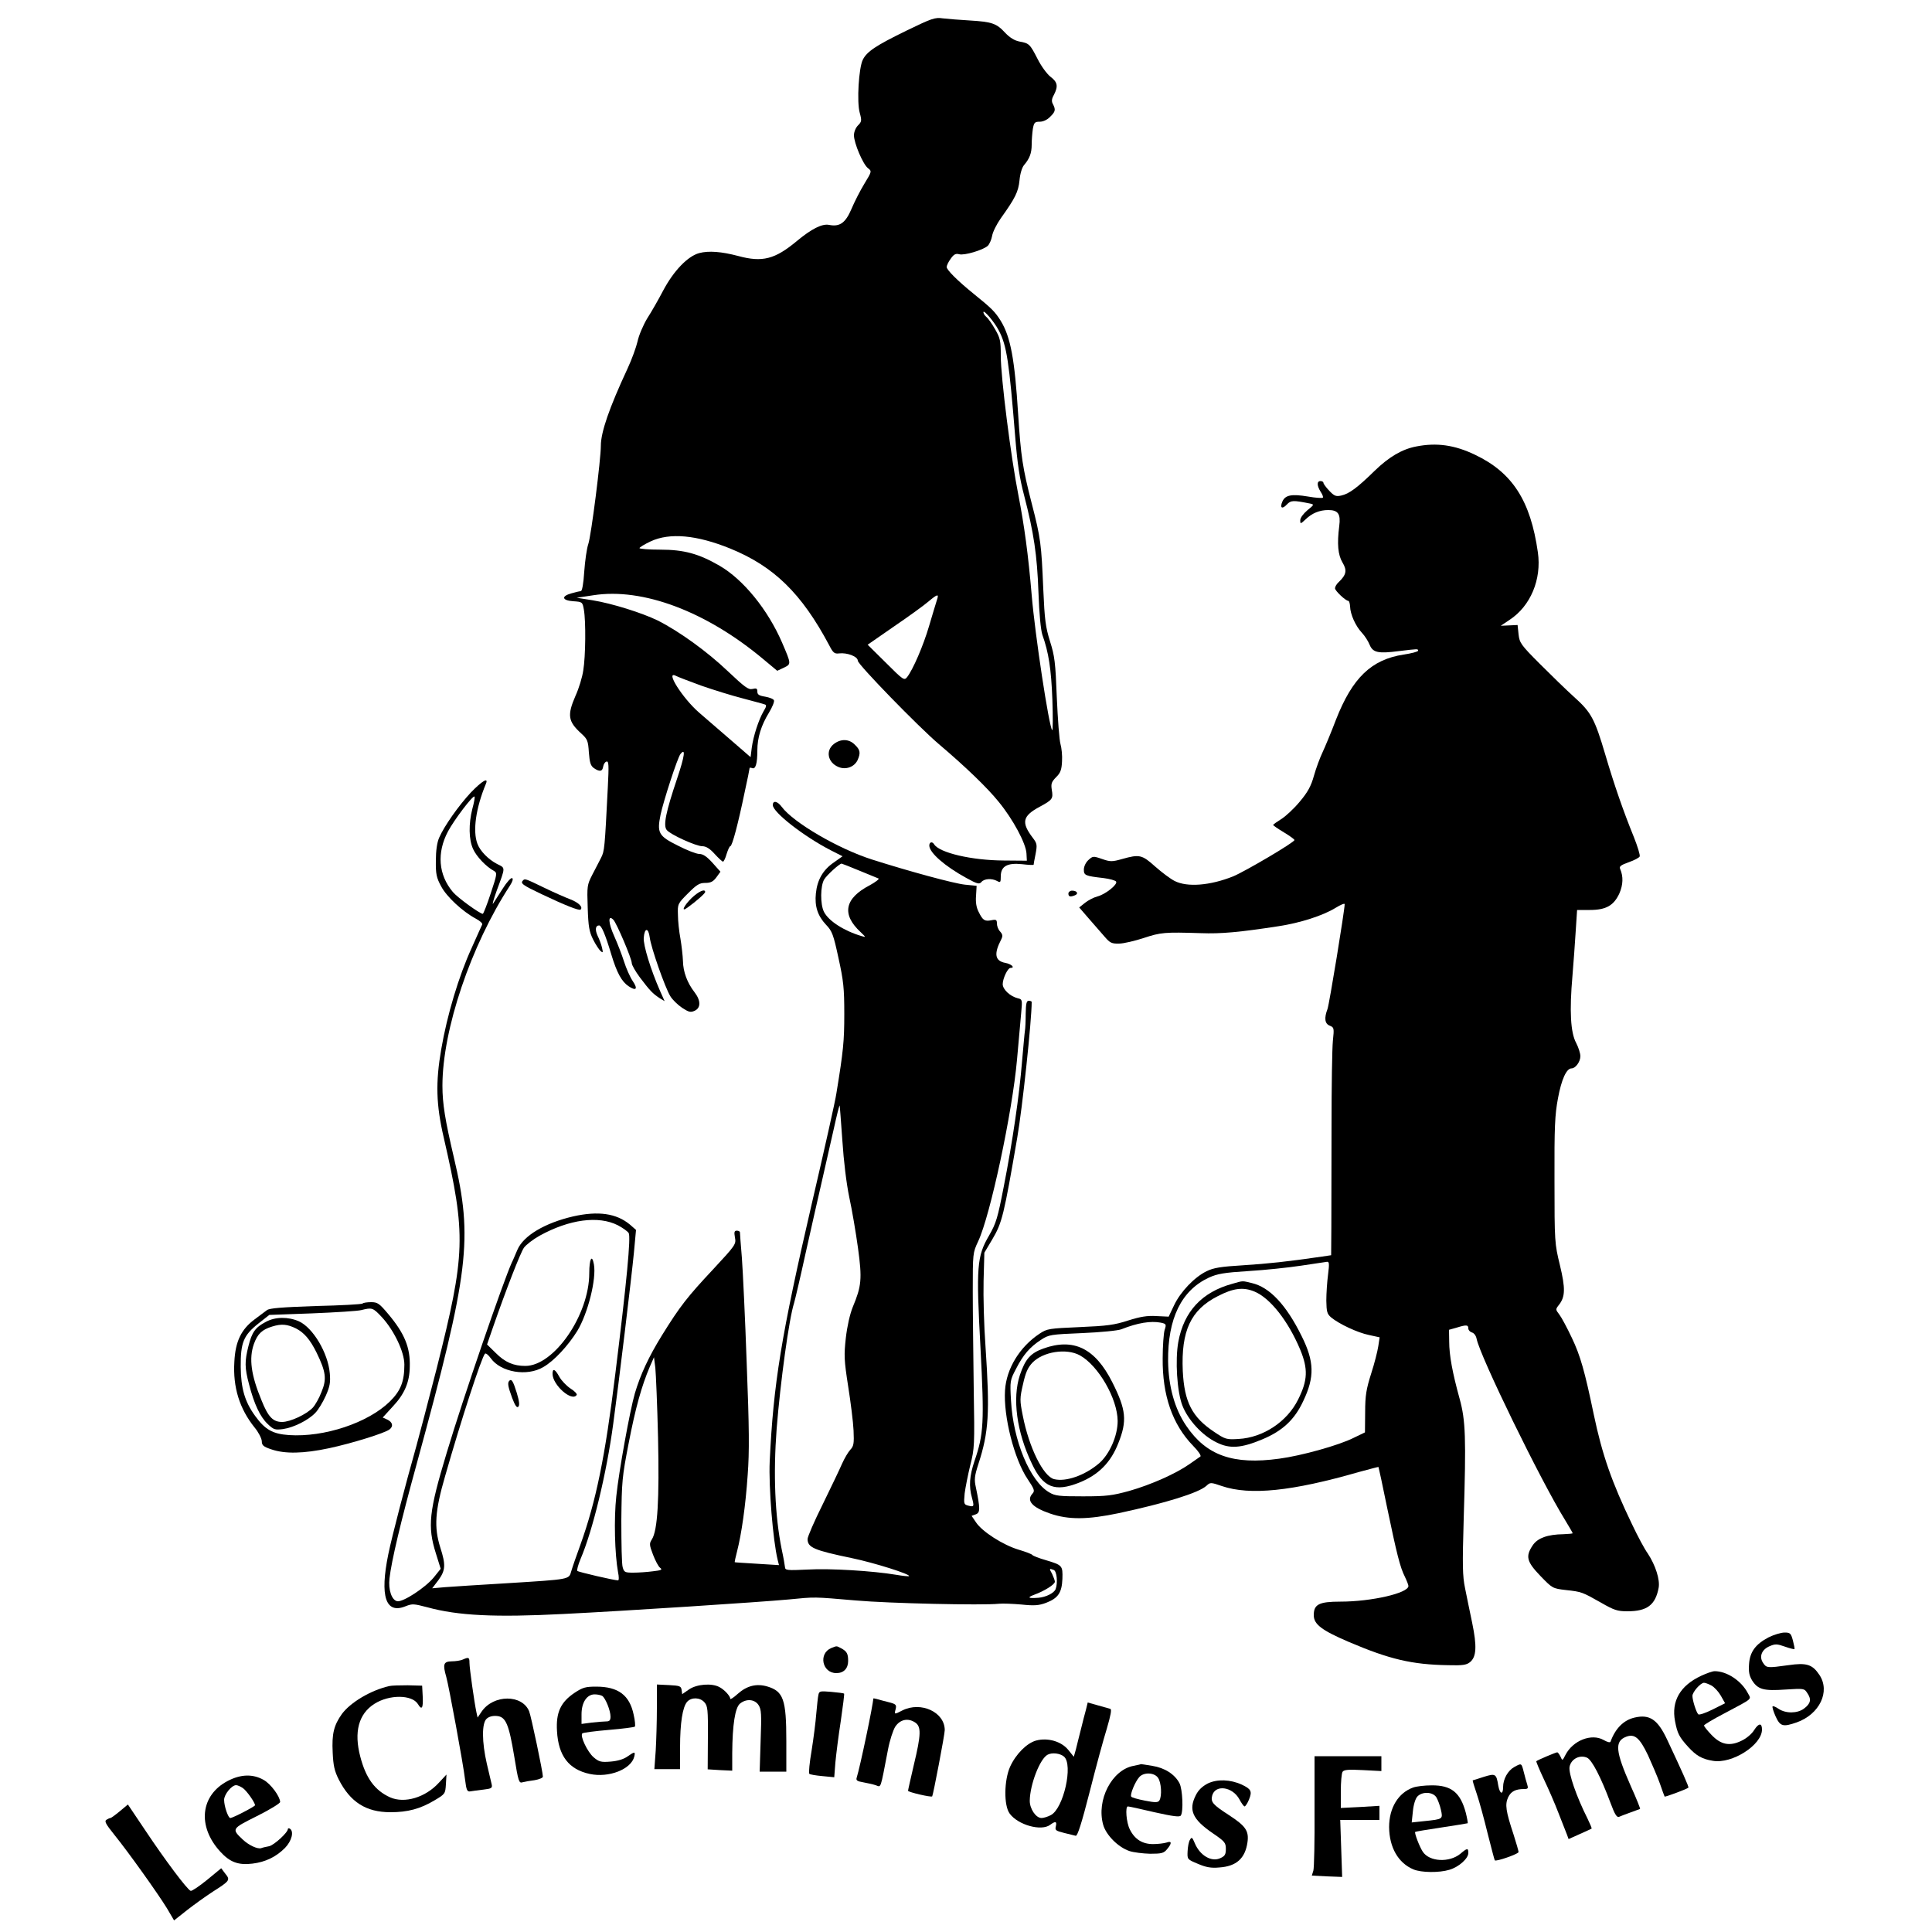 <?xml version="1.0" standalone="no"?>
<!DOCTYPE svg PUBLIC "-//W3C//DTD SVG 20010904//EN"
 "http://www.w3.org/TR/2001/REC-SVG-20010904/DTD/svg10.dtd">
<svg version="1.0" xmlns="http://www.w3.org/2000/svg"
 width="1000pt" height="1000pt" viewBox="0 0 1000 1000"
 preserveAspectRatio="xMidYMid meet">
<g transform="translate(0,1000) scale(0.1,-0.1)"
fill="#000000" stroke="none">
<path d="M4691 9841 c-158 -77 -204 -108 -225 -150 -21 -41 -32 -219 -16 -275
11 -40 10 -46 -9 -65 -12 -12 -21 -34 -21 -51 0 -40 46 -149 72 -170 21 -16
21 -17 -18 -81 -22 -36 -52 -95 -67 -131 -31 -72 -60 -93 -116 -82 -36 7 -90
-20 -167 -84 -113 -94 -178 -111 -303 -77 -87 23 -153 28 -202 15 -59 -16
-132 -91 -187 -195 -23 -44 -60 -109 -82 -143 -21 -35 -44 -89 -50 -119 -7
-30 -30 -94 -52 -141 -95 -204 -138 -329 -138 -399 0 -71 -50 -465 -65 -509
-8 -23 -17 -87 -21 -143 -4 -63 -11 -101 -18 -101 -6 0 -28 -5 -48 -11 -55
-15 -49 -37 9 -41 47 -3 48 -4 55 -43 11 -61 9 -242 -3 -315 -5 -35 -23 -94
-40 -131 -44 -101 -39 -133 29 -195 33 -30 36 -38 40 -99 4 -52 9 -68 25 -80
30 -21 45 -19 49 7 2 12 9 24 17 26 12 4 13 -17 7 -134 -16 -315 -17 -329 -35
-364 -10 -19 -30 -59 -46 -89 -26 -51 -27 -58 -23 -170 3 -97 8 -124 28 -164
13 -26 31 -53 39 -60 12 -10 13 -8 7 18 -4 17 -14 44 -23 62 -14 31 -11 53 8
53 12 0 32 -46 63 -150 29 -96 54 -141 90 -165 39 -26 49 -14 21 27 -14 21
-34 66 -45 101 -11 35 -34 94 -51 132 -31 68 -33 114 -4 84 17 -18 95 -201 95
-224 0 -10 19 -43 42 -74 52 -69 66 -83 100 -106 l28 -17 -24 54 c-48 109 -87
236 -84 274 4 53 24 54 31 2 6 -51 79 -260 107 -305 11 -18 38 -44 60 -59 35
-23 44 -25 65 -16 33 15 33 53 0 96 -38 49 -59 106 -60 161 -1 28 -7 80 -13
116 -7 37 -13 92 -13 124 -2 56 -1 58 52 111 45 45 59 54 89 54 28 0 41 6 58
29 l21 29 -41 46 c-30 33 -49 46 -69 46 -14 0 -64 19 -110 43 -101 50 -109 66
-90 160 15 71 88 296 103 314 28 35 22 -10 -17 -126 -59 -175 -73 -244 -54
-267 19 -24 152 -84 184 -84 19 0 39 -12 64 -40 20 -22 40 -40 43 -40 4 0 13
18 19 40 7 22 15 40 19 40 10 0 41 119 74 278 15 67 26 124 26 127 0 2 6 2 14
-1 17 -6 26 24 26 92 0 66 20 130 60 195 17 28 29 57 26 64 -2 7 -23 15 -45
19 -32 5 -41 11 -41 26 0 17 -5 19 -25 14 -21 -5 -39 8 -129 93 -105 100 -250
205 -361 261 -82 40 -238 89 -338 105 l-82 13 86 13 c256 40 585 -84 880 -331
l72 -60 34 16 c39 19 39 18 -9 130 -74 171 -201 327 -324 398 -107 62 -184 83
-306 83 -60 0 -108 4 -108 8 0 4 26 20 58 35 99 46 238 33 411 -37 226 -92
370 -232 513 -501 20 -39 27 -45 51 -42 42 5 97 -16 97 -38 0 -19 314 -342
420 -432 137 -116 251 -226 309 -298 74 -90 141 -215 144 -267 l2 -38 -120 1
c-166 1 -333 40 -360 84 -10 16 -25 12 -25 -7 1 -37 80 -106 191 -167 58 -32
68 -34 79 -21 14 17 53 20 81 5 17 -10 19 -7 19 24 0 52 33 71 110 63 33 -4
60 -5 60 -3 0 2 4 27 10 55 9 48 8 55 -14 84 -61 80 -54 113 35 161 67 36 71
42 63 88 -5 32 -1 41 22 65 23 22 29 39 31 82 2 29 -2 69 -8 90 -6 20 -14 128
-19 241 -7 182 -11 214 -35 290 -23 74 -28 110 -35 270 -10 235 -13 263 -60
445 -47 183 -56 243 -70 460 -18 287 -39 400 -90 484 -30 48 -46 64 -140 140
-84 68 -140 124 -140 139 0 8 9 27 21 43 16 23 26 28 44 23 27 -7 121 21 147
43 9 8 19 31 23 51 3 21 24 62 45 92 75 105 91 137 97 197 3 34 13 66 23 78
29 34 40 62 40 107 0 24 3 60 6 81 6 33 10 37 36 37 17 0 39 10 53 25 28 27
30 37 15 66 -8 14 -7 27 5 48 23 45 19 66 -18 94 -18 14 -48 55 -66 91 -40 78
-44 82 -94 91 -26 5 -50 20 -74 45 -45 49 -68 57 -183 64 -52 3 -115 8 -140
11 -41 6 -57 0 -189 -64z m479 -1552 c41 -78 53 -159 85 -554 11 -134 22 -210
46 -300 50 -193 67 -307 74 -500 4 -113 12 -195 20 -220 33 -92 46 -178 52
-335 3 -91 3 -162 -1 -159 -16 15 -89 494 -106 699 -18 211 -38 358 -69 518
-38 191 -91 608 -91 720 0 78 -3 92 -29 137 -16 28 -36 57 -45 64 -9 7 -16 19
-16 25 1 16 58 -52 80 -95z m-321 -1396 c-5 -16 -23 -75 -40 -133 -30 -102
-83 -225 -114 -265 -15 -18 -19 -16 -109 74 l-95 94 137 95 c75 51 155 109
177 128 49 41 56 42 44 7z m-1219 -442 c63 -22 160 -52 215 -66 55 -15 106
-28 113 -31 11 -3 9 -11 -6 -36 -25 -43 -53 -128 -61 -189 l-6 -48 -105 91
c-58 50 -131 113 -162 140 -85 74 -177 219 -120 190 9 -5 69 -28 132 -51z"/>
<path d="M7330 7689 c-73 -14 -141 -54 -215 -126 -90 -88 -132 -119 -173 -128
-28 -6 -36 -2 -62 25 -17 18 -30 36 -30 41 0 5 -7 9 -15 9 -20 0 -19 -24 1
-56 9 -13 14 -27 11 -30 -3 -3 -38 -1 -77 6 -84 14 -117 8 -132 -25 -15 -34
-2 -43 23 -16 21 22 33 22 118 5 24 -5 24 -6 -12 -35 -21 -18 -37 -39 -37 -52
0 -20 1 -20 28 5 33 32 72 48 117 48 51 0 65 -20 57 -82 -12 -93 -7 -150 17
-190 24 -40 20 -63 -20 -101 -11 -10 -19 -24 -19 -32 0 -13 55 -65 69 -65 4 0
8 -13 9 -29 1 -40 28 -101 61 -136 15 -16 33 -44 40 -62 17 -41 44 -47 152
-33 100 12 99 12 99 2 0 -5 -34 -14 -75 -20 -167 -26 -265 -120 -350 -337 -25
-66 -57 -142 -70 -170 -13 -27 -33 -81 -44 -120 -15 -54 -32 -85 -74 -135 -30
-36 -73 -76 -96 -90 -22 -14 -41 -27 -41 -30 0 -3 25 -20 55 -38 30 -18 55
-36 55 -40 0 -12 -253 -161 -317 -188 -120 -48 -238 -57 -303 -24 -22 11 -67
45 -101 75 -68 61 -81 64 -170 39 -53 -15 -62 -15 -105 0 -46 16 -48 15 -71
-6 -13 -12 -23 -33 -23 -49 0 -30 7 -33 103 -44 31 -4 60 -12 64 -18 9 -15
-55 -66 -97 -77 -19 -5 -48 -20 -64 -33 l-30 -24 51 -59 c29 -33 65 -75 82
-94 26 -30 35 -35 73 -34 24 0 82 14 128 29 88 29 108 31 295 25 106 -4 201 5
403 36 112 17 230 55 295 95 26 16 47 25 47 19 0 -31 -80 -520 -89 -543 -18
-47 -14 -76 12 -86 22 -9 23 -12 16 -78 -4 -38 -7 -238 -7 -444 0 -205 -1
-440 -1 -520 l-1 -146 -47 -7 c-178 -26 -282 -37 -408 -45 -116 -7 -154 -13
-190 -31 -62 -30 -135 -106 -168 -176 l-28 -59 -63 3 c-48 3 -84 -3 -147 -23
-71 -23 -109 -28 -250 -34 -159 -7 -169 -8 -208 -34 -103 -68 -172 -181 -179
-293 -9 -135 48 -358 117 -460 35 -52 38 -61 25 -75 -33 -36 -2 -71 91 -103
96 -33 194 -32 356 2 242 52 414 105 454 142 19 18 22 18 80 -2 145 -49 362
-27 709 73 55 15 101 27 101 26 1 -1 21 -94 44 -207 51 -245 68 -313 93 -362
10 -21 18 -42 18 -47 0 -37 -192 -81 -352 -81 -111 0 -138 -14 -138 -70 0 -47
40 -78 180 -138 211 -90 327 -118 516 -121 74 -2 95 1 113 16 33 27 36 82 11
203 -12 58 -29 139 -37 180 -13 63 -14 118 -7 355 13 426 10 512 -21 625 -37
134 -54 225 -54 296 l-1 61 39 11 c51 16 61 15 61 -4 0 -9 9 -18 19 -21 11 -3
21 -17 24 -33 19 -93 331 -733 458 -938 21 -35 39 -65 39 -68 0 -2 -21 -4 -47
-5 -83 -1 -135 -20 -160 -58 -38 -57 -31 -84 40 -158 62 -64 63 -65 132 -73
82 -9 84 -10 183 -66 66 -38 84 -44 135 -44 102 0 145 32 162 121 8 42 -16
117 -56 178 -17 23 -53 91 -81 150 -106 220 -155 361 -199 571 -46 221 -69
303 -113 395 -25 53 -54 107 -65 121 -20 26 -20 27 -2 50 33 42 34 85 5 206
-27 111 -28 119 -28 438 -1 277 2 340 18 425 18 98 44 155 70 155 21 0 46 35
46 63 0 15 -10 46 -22 69 -29 54 -35 165 -19 347 6 69 13 174 17 234 l7 107
66 0 c84 0 124 23 153 86 19 44 21 87 4 126 -6 13 2 20 44 35 29 10 55 24 57
30 3 7 -11 52 -30 100 -55 135 -102 271 -148 427 -55 186 -73 219 -161 298
-40 36 -120 114 -178 172 -99 99 -105 109 -110 153 l-5 48 -43 -2 -44 -2 46
31 c108 71 166 209 146 349 -38 268 -132 413 -325 505 -106 51 -199 64 -305
43z m-456 -4286 c-5 -38 -9 -98 -9 -135 1 -58 4 -69 25 -87 41 -34 137 -79
196 -91 l55 -12 -7 -46 c-4 -26 -20 -90 -37 -142 -25 -79 -31 -113 -31 -199
l-1 -105 -58 -28 c-77 -39 -272 -93 -385 -108 -239 -33 -378 16 -482 170 -60
88 -92 203 -94 335 -2 221 69 366 211 432 44 20 78 26 205 34 84 5 207 18 273
28 66 10 126 19 134 20 11 1 12 -11 5 -66z m-866 -249 c28 -6 30 -8 20 -38 -5
-17 -10 -83 -10 -146 -2 -192 50 -343 158 -454 26 -26 43 -51 37 -55 -5 -3
-30 -21 -56 -39 -71 -50 -200 -107 -312 -139 -88 -24 -117 -28 -240 -28 -123
0 -144 2 -175 21 -99 58 -186 267 -197 474 -6 103 -5 106 26 165 37 73 72 113
129 150 41 27 49 28 215 35 94 4 186 13 202 20 83 33 151 44 203 34z"/>
<path d="M6378 3355 c-157 -43 -250 -143 -279 -300 -17 -94 -7 -258 21 -330
29 -75 104 -156 177 -191 68 -34 127 -30 237 16 105 44 167 102 212 199 59
124 57 204 -9 336 -80 162 -166 253 -258 274 -51 12 -42 13 -101 -4z m115 -40
c82 -34 175 -153 237 -301 41 -100 39 -158 -11 -258 -57 -115 -181 -197 -308
-204 -63 -4 -69 -2 -127 37 -114 76 -154 154 -162 315 -9 207 41 316 181 387
81 42 132 48 190 24z"/>
<path d="M5400 3020 c-66 -24 -93 -54 -121 -137 -40 -121 -17 -295 62 -459 58
-124 119 -148 245 -98 100 40 163 104 202 203 47 117 41 174 -31 317 -89 176
-200 230 -357 174z m189 -35 c96 -53 195 -224 196 -340 0 -77 -42 -172 -96
-219 -74 -63 -172 -97 -233 -82 -56 14 -130 164 -162 328 -16 80 -16 90 1 163
13 59 24 85 48 111 55 58 176 77 246 39z"/>
<path d="M4316 6149 c-44 -34 -32 -96 24 -119 38 -16 82 0 99 36 16 37 14 52
-14 79 -30 31 -73 32 -109 4z"/>
<path d="M2437 5898 c-64 -69 -138 -174 -164 -234 -11 -25 -17 -67 -17 -119
-1 -68 3 -88 27 -132 28 -54 111 -131 180 -168 21 -11 35 -24 33 -30 -3 -5
-27 -60 -54 -120 -68 -148 -128 -350 -158 -525 -30 -172 -27 -288 13 -459 116
-506 113 -599 -37 -1195 -44 -171 -91 -351 -105 -401 -56 -198 -126 -466 -145
-559 -45 -219 -14 -312 89 -270 35 14 43 13 112 -5 160 -44 352 -53 704 -35
324 16 1012 61 1165 75 143 14 127 14 350 -5 169 -15 656 -26 740 -17 19 2 72
0 117 -4 67 -7 91 -5 128 9 62 24 81 52 84 124 2 69 0 71 -87 97 -35 10 -65
22 -68 26 -3 5 -35 17 -72 28 -80 24 -188 93 -220 141 l-23 34 22 8 c23 9 23
29 0 140 -9 40 -7 58 13 120 54 166 60 264 37 608 -8 107 -12 260 -10 340 l4
146 41 69 c51 86 60 124 129 525 27 156 75 607 75 704 0 3 -7 6 -15 6 -12 0
-15 -14 -16 -67 0 -38 -2 -77 -4 -88 -2 -11 -8 -83 -15 -160 -14 -174 -49
-415 -95 -649 -31 -160 -39 -187 -75 -250 -64 -109 -68 -161 -45 -583 20 -384
17 -446 -31 -585 -26 -78 -30 -131 -13 -191 12 -45 11 -48 -20 -40 -22 6 -23
9 -18 63 4 31 17 96 29 146 22 86 23 101 18 394 -2 168 -5 395 -5 505 0 199 0
200 28 260 63 134 177 669 201 940 9 99 19 210 22 246 6 64 5 67 -18 72 -40
10 -78 46 -78 73 0 29 26 84 40 84 26 0 6 20 -26 26 -54 10 -61 46 -22 121 9
18 8 26 -5 41 -10 10 -17 29 -17 42 0 19 -4 22 -28 17 -35 -7 -45 -1 -66 42
-12 22 -17 50 -14 85 l3 51 -60 6 c-58 6 -289 69 -481 130 -176 56 -408 192
-468 273 -22 30 -46 34 -46 9 0 -37 159 -161 298 -233 l63 -32 -45 -32 c-56
-38 -86 -90 -93 -160 -7 -67 9 -116 53 -163 31 -32 38 -51 64 -172 26 -118 30
-156 30 -290 0 -140 -5 -191 -41 -411 -5 -36 -62 -290 -126 -565 -160 -690
-200 -938 -219 -1339 -6 -133 17 -411 41 -509 l7 -28 -113 7 c-63 4 -115 7
-116 8 -1 1 4 26 12 56 23 90 44 235 55 396 9 119 8 243 -5 575 -8 233 -20
480 -25 548 -6 68 -10 128 -10 132 0 5 -7 9 -16 9 -13 0 -15 -7 -10 -35 7 -35
3 -40 -111 -163 -136 -145 -174 -194 -267 -344 -68 -110 -111 -202 -140 -300
-26 -90 -83 -405 -96 -532 -13 -117 -8 -301 9 -394 5 -23 5 -42 0 -42 -19 0
-205 43 -211 49 -3 3 4 31 17 62 63 147 135 445 169 699 28 203 95 761 107
885 l11 119 -32 28 c-70 58 -164 71 -293 42 -147 -34 -258 -100 -289 -173 -11
-25 -23 -55 -29 -66 -44 -97 -252 -701 -337 -985 -92 -304 -100 -381 -56 -520
l25 -80 -36 -45 c-44 -53 -157 -127 -188 -123 -29 4 -48 59 -41 118 10 90 58
292 140 590 273 999 293 1167 193 1590 -45 192 -59 277 -59 370 0 290 147 726
350 1037 13 20 17 34 11 38 -6 3 -28 -21 -48 -53 -21 -33 -44 -68 -50 -78 -7
-11 1 19 18 66 46 125 46 116 2 138 -46 24 -88 67 -102 105 -25 66 -8 185 44
310 15 36 -20 15 -78 -45z m8 -84 c-20 -78 -19 -160 4 -209 17 -38 67 -91 108
-113 17 -10 16 -17 -17 -116 -19 -58 -38 -106 -41 -106 -15 0 -131 84 -155
113 -75 89 -84 203 -25 314 32 60 129 188 137 180 3 -2 -2 -30 -11 -63z m2002
-320 c48 -20 93 -38 100 -41 6 -2 -14 -18 -45 -35 -131 -68 -147 -151 -47
-243 28 -27 28 -27 4 -20 -91 27 -170 78 -194 125 -20 39 -19 135 1 168 13 22
79 82 90 82 2 0 43 -16 91 -36z m-87 -1397 c7 -108 21 -223 36 -295 14 -64 34
-182 45 -262 22 -161 18 -197 -27 -305 -15 -37 -29 -99 -36 -160 -10 -90 -9
-115 12 -250 13 -82 26 -185 28 -229 3 -68 1 -81 -17 -100 -11 -12 -30 -44
-42 -71 -12 -28 -57 -122 -100 -210 -44 -88 -79 -169 -79 -181 0 -44 33 -58
230 -99 116 -24 305 -84 295 -93 -2 -2 -32 1 -67 7 -119 20 -343 34 -458 27
-107 -5 -116 -4 -117 13 -1 10 -8 51 -17 92 -35 173 -44 389 -26 625 19 239
64 569 90 649 5 17 32 131 59 255 28 124 66 295 86 380 19 85 47 208 62 273
14 64 27 116 29 115 1 -2 7 -83 14 -181z m-1162 -439 c25 -13 50 -31 56 -40
12 -19 -10 -250 -69 -728 -53 -432 -100 -660 -181 -886 -20 -55 -41 -115 -47
-136 -13 -44 -1 -42 -337 -63 -135 -8 -276 -17 -314 -20 l-69 -6 32 42 c37 51
39 79 10 169 -33 105 -28 188 25 370 83 291 188 613 206 633 4 5 18 -6 30 -23
52 -73 188 -96 272 -46 56 32 128 110 176 187 55 91 100 270 86 345 -10 55
-24 28 -24 -46 0 -216 -182 -480 -331 -480 -61 0 -105 19 -152 66 l-46 45 30
87 c67 193 143 389 161 414 11 15 47 43 81 62 154 85 305 105 405 54z m208
-1098 c7 -321 -2 -481 -32 -528 -14 -21 -13 -29 6 -79 12 -31 28 -62 37 -68
13 -10 6 -13 -38 -18 -30 -4 -75 -7 -101 -7 -43 0 -48 2 -55 28 -5 15 -7 124
-7 242 2 202 4 226 38 400 35 182 67 296 109 395 l22 50 7 -55 c3 -30 10 -192
14 -360z m2048 -686 c16 -6 22 -66 10 -99 -8 -21 -51 -42 -89 -45 -54 -4 -61
1 -21 16 52 19 106 53 106 67 0 7 -7 24 -14 40 -16 29 -16 30 8 21z"/>
<path d="M2860 2889 c0 -58 101 -147 125 -109 3 5 -11 20 -32 33 -21 14 -47
41 -58 61 -22 40 -35 46 -35 15z"/>
<path d="M2636 2853 c-10 -11 -7 -29 15 -89 15 -39 24 -53 32 -45 7 7 5 28 -8
71 -19 61 -27 75 -39 63z"/>
<path d="M2707 5443 c-15 -15 -3 -24 96 -71 120 -57 195 -87 202 -80 14 13
-11 37 -53 53 -26 10 -88 37 -137 61 -97 47 -98 47 -108 37z"/>
<path d="M3580 5352 c-41 -40 -57 -76 -22 -50 46 33 92 74 92 81 0 18 -33 4
-70 -31z"/>
<path d="M5530 5375 c0 -16 9 -19 34 -9 20 8 11 24 -15 24 -10 0 -19 -7 -19
-15z"/>
<path d="M1877 3253 c-4 -4 -113 -10 -242 -13 -176 -6 -239 -11 -253 -21 -10
-8 -39 -29 -64 -48 -69 -51 -100 -114 -105 -220 -8 -132 27 -243 105 -340 20
-24 36 -56 37 -70 0 -22 8 -29 50 -43 70 -24 166 -22 298 6 117 25 292 79 314
98 20 16 15 37 -12 50 l-24 11 53 58 c60 64 86 125 87 205 3 99 -27 172 -111
272 -47 56 -56 62 -89 62 -21 0 -41 -3 -44 -7z m99 -70 c63 -68 117 -180 117
-246 0 -88 -19 -136 -76 -192 -113 -110 -339 -185 -521 -173 -85 6 -124 28
-176 100 -53 73 -73 142 -74 253 -1 126 14 163 92 225 l56 44 221 8 c121 5
236 12 255 17 56 14 60 13 106 -36z"/>
<path d="M1376 3158 c-54 -28 -72 -53 -90 -125 -20 -79 -20 -112 3 -198 26
-101 57 -168 96 -205 31 -30 38 -32 79 -27 56 8 132 46 168 84 15 15 39 55 54
88 22 50 25 70 21 117 -9 105 -87 236 -160 269 -55 24 -122 24 -171 -3z m156
-34 c43 -22 74 -59 107 -126 48 -99 53 -136 25 -203 -12 -32 -33 -68 -45 -81
-33 -35 -117 -74 -159 -74 -47 0 -72 26 -106 111 -55 132 -66 218 -40 292 19
53 42 75 95 91 48 15 78 12 123 -10z"/>
<path d="M9154 1525 c-67 -35 -97 -75 -101 -139 -3 -39 1 -59 16 -84 30 -47
60 -55 173 -47 96 6 97 6 113 -19 22 -32 17 -54 -18 -80 -34 -25 -93 -26 -131
-1 -14 10 -29 16 -31 13 -3 -3 4 -26 15 -51 24 -53 38 -57 110 -32 118 42 175
160 117 246 -36 54 -66 64 -161 50 -109 -15 -113 -15 -131 13 -21 32 -6 69 36
86 28 12 38 11 78 -3 25 -9 47 -14 49 -13 2 2 -2 22 -8 45 -10 37 -14 41 -43
41 -18 0 -55 -11 -83 -25z"/>
<path d="M4303 1470 c-68 -28 -48 -130 26 -130 38 0 61 24 61 63 0 38 -7 50
-37 66 -25 13 -21 12 -50 1z"/>
<path d="M2395 1410 c-11 -5 -37 -9 -57 -9 -43 -1 -47 -15 -28 -81 13 -46 87
-446 97 -530 7 -57 11 -65 28 -62 11 2 41 6 67 9 42 5 47 8 43 27 -3 11 -14
59 -25 106 -26 113 -27 211 -1 234 12 11 31 16 53 14 46 -4 62 -42 90 -211 21
-129 24 -138 43 -132 11 3 39 8 63 11 23 4 42 12 42 18 0 24 -61 313 -71 338
-36 89 -185 88 -246 -1 l-21 -31 -6 27 c-11 52 -36 228 -36 256 0 29 -4 31
-35 17z"/>
<path d="M8805 1326 c-109 -51 -155 -131 -135 -235 12 -63 21 -81 68 -133 42
-46 72 -63 128 -72 99 -17 254 82 254 162 0 35 -17 34 -40 -2 -12 -20 -40 -44
-66 -56 -61 -30 -107 -21 -156 31 -21 22 -38 43 -38 48 0 4 48 33 108 64 148
79 137 69 119 103 -34 65 -109 114 -172 114 -11 0 -42 -11 -70 -24z m53 -50
c15 -8 37 -32 49 -53 l22 -39 -66 -33 c-36 -18 -69 -29 -73 -24 -11 12 -30 73
-30 95 0 20 42 68 60 68 6 0 23 -6 38 -14z"/>
<path d="M2015 1273 c-97 -22 -201 -85 -245 -144 -42 -59 -53 -103 -48 -200 3
-67 9 -95 31 -139 60 -118 142 -170 268 -170 89 0 154 17 229 62 54 32 55 34
58 83 l3 50 -39 -42 c-70 -77 -178 -109 -253 -76 -79 36 -125 99 -154 210 -34
128 -9 222 73 274 77 49 194 48 225 -1 20 -34 28 -22 25 38 l-3 57 -75 2 c-41
0 -84 -1 -95 -4z"/>
<path d="M3400 1158 c0 -68 -3 -166 -6 -219 l-7 -96 67 0 66 0 0 112 c0 128
13 210 37 237 22 24 66 23 89 -3 17 -19 19 -37 18 -184 l-1 -163 63 -4 64 -3
0 90 c1 149 15 236 40 257 33 27 76 23 96 -7 15 -23 16 -47 11 -185 l-5 -160
69 0 69 0 0 158 c0 216 -15 258 -99 283 -55 16 -105 4 -152 -38 -21 -19 -39
-31 -39 -26 0 14 -31 48 -57 61 -39 21 -116 15 -156 -12 l-36 -25 -3 22 c-3
20 -10 22 -65 25 l-63 3 0 -123z"/>
<path d="M2974 1238 c-72 -48 -97 -102 -91 -198 7 -128 61 -199 170 -222 98
-21 214 24 230 90 6 27 3 27 -36 0 -20 -14 -50 -23 -87 -26 -49 -4 -60 -1 -87
22 -32 27 -72 111 -59 124 4 4 66 12 137 18 72 6 132 14 135 17 3 3 1 31 -6
61 -21 102 -80 146 -194 146 -55 0 -70 -4 -112 -32z m143 -16 c17 -11 43 -76
43 -107 0 -19 -5 -25 -22 -25 -13 0 -47 -3 -75 -6 l-53 -7 0 50 c0 62 28 103
68 103 15 0 32 -4 39 -8z"/>
<path d="M4236 1227 c-3 -12 -7 -56 -11 -97 -3 -41 -14 -127 -24 -190 -11 -63
-16 -118 -12 -121 3 -4 34 -9 67 -12 l62 -6 6 77 c4 42 16 139 28 215 11 76
19 139 17 141 -2 2 -32 6 -67 9 -58 5 -62 4 -66 -16z"/>
<path d="M4520 1208 c0 -28 -68 -353 -86 -410 -4 -13 3 -18 33 -23 21 -4 50
-10 65 -15 30 -10 23 -29 64 183 9 49 27 103 38 120 25 37 65 46 102 22 33
-21 32 -62 -6 -220 -16 -69 -30 -130 -30 -134 0 -7 120 -35 125 -29 5 7 65
320 65 343 0 93 -123 150 -219 102 -43 -22 -43 -22 -35 7 5 22 2 26 -38 36
-23 6 -51 13 -60 16 -10 3 -18 4 -18 2z"/>
<path d="M5621 1151 c-6 -20 -17 -65 -26 -101 -9 -36 -21 -82 -26 -104 l-11
-39 -29 36 c-36 44 -106 64 -166 48 -48 -13 -105 -70 -135 -136 -31 -70 -33
-200 -2 -242 43 -59 164 -93 210 -58 27 20 35 18 29 -8 -5 -20 -1 -23 42 -34
26 -6 54 -13 61 -15 9 -2 30 63 72 227 32 127 72 274 89 328 20 69 26 99 18
102 -7 2 -36 10 -64 18 l-53 15 -9 -37z m-114 -243 c49 -41 -2 -269 -68 -303
-15 -8 -37 -15 -48 -15 -29 0 -61 47 -61 89 1 85 53 219 93 239 23 12 64 7 84
-10z"/>
<path d="M8461 1110 c-57 -13 -100 -56 -125 -125 -2 -6 -17 -2 -36 9 -62 35
-158 -2 -197 -77 -16 -31 -16 -32 -26 -9 -6 12 -13 22 -17 22 -7 0 -102 -40
-108 -46 -2 -1 15 -42 38 -91 23 -48 58 -128 77 -178 19 -49 39 -100 44 -112
l8 -22 58 26 c32 14 59 27 61 28 2 2 -8 25 -21 52 -57 113 -99 234 -93 268 8
41 53 64 91 47 25 -12 71 -100 121 -234 22 -60 33 -76 44 -72 8 4 35 14 60 23
25 9 47 17 49 18 2 1 -19 54 -48 118 -80 181 -85 233 -23 256 43 16 69 -6 112
-96 20 -44 48 -109 61 -145 12 -36 24 -67 25 -69 3 -3 111 37 123 46 4 3 -32
83 -110 249 -49 104 -90 132 -168 114z"/>
<path d="M6804 628 c1 -156 -2 -295 -6 -310 l-8 -26 78 -4 79 -3 -5 148 -5
147 102 0 101 0 0 36 0 37 -100 -6 -100 -5 0 86 c0 48 4 93 9 101 7 11 30 13
105 9 l96 -5 0 38 0 39 -173 0 -173 0 0 -282z"/>
<path d="M5867 860 c-112 -21 -193 -177 -157 -305 15 -53 77 -116 136 -136 21
-7 70 -13 107 -14 60 0 71 3 88 24 26 31 24 44 -3 34 -13 -4 -44 -8 -70 -8
-55 0 -95 25 -120 76 -18 34 -25 119 -10 119 5 0 66 -13 137 -30 99 -22 131
-26 137 -17 14 21 9 136 -7 167 -24 46 -76 80 -141 90 -33 6 -59 9 -59 9 0 -1
-17 -5 -38 -9z m127 -62 c17 -24 21 -94 7 -117 -7 -11 -20 -12 -75 -1 -36 7
-69 16 -71 21 -7 11 21 78 42 101 23 26 78 24 97 -4z"/>
<path d="M7838 854 c-33 -18 -58 -62 -58 -104 0 -42 -17 -37 -25 8 -10 61 -14
64 -75 45 -30 -10 -56 -18 -57 -18 -2 -1 8 -33 21 -71 13 -38 38 -130 56 -204
19 -74 35 -137 37 -139 6 -8 123 33 123 43 0 6 -12 47 -26 91 -40 121 -45 155
-28 192 15 31 38 43 83 43 20 0 22 4 16 23 -4 12 -12 41 -18 65 -12 47 -11 47
-49 26z"/>
<path d="M1179 782 c-142 -74 -159 -235 -39 -366 50 -55 94 -71 167 -62 66 8
121 34 168 81 35 36 48 86 25 100 -5 3 -10 2 -10 -2 0 -18 -71 -83 -97 -89
-16 -3 -34 -7 -41 -10 -19 -6 -64 15 -95 44 -59 56 -59 56 73 122 66 33 120
66 120 73 -1 29 -48 93 -85 114 -56 32 -119 30 -186 -5z m78 -37 c20 -14 63
-75 63 -89 0 -6 -115 -66 -128 -66 -11 0 -32 61 -32 94 0 28 39 76 62 76 8 0
23 -7 35 -15z"/>
<path d="M6252 769 c-29 -15 -49 -34 -62 -60 -40 -78 -18 -126 89 -199 60 -41
66 -48 66 -80 0 -28 -5 -37 -27 -47 -46 -23 -107 12 -134 77 -13 31 -16 33
-25 17 -6 -9 -11 -36 -12 -59 -2 -42 -2 -42 53 -65 42 -18 68 -23 111 -19 89
6 134 47 146 131 8 59 -10 84 -96 140 -83 54 -95 67 -87 100 15 60 105 48 141
-18 11 -21 23 -37 27 -37 4 0 15 16 23 36 17 42 11 54 -38 77 -59 27 -127 29
-175 6z"/>
<path d="M7315 748 c-77 -27 -125 -105 -125 -205 1 -105 47 -186 126 -219 41
-17 133 -18 186 -2 48 14 98 58 98 87 0 27 -6 26 -41 -4 -57 -47 -161 -42
-195 11 -17 26 -44 97 -39 102 2 2 63 12 136 23 73 11 134 21 136 22 1 2 -3
26 -10 54 -28 105 -75 143 -177 142 -36 0 -78 -5 -95 -11z m119 -50 c8 -13 19
-42 24 -65 11 -49 11 -49 -85 -59 l-66 -7 6 57 c3 34 13 66 23 77 25 27 79 25
98 -3z"/>
<path d="M620 625 c-23 -19 -45 -35 -48 -35 -4 0 -13 -4 -21 -9 -12 -8 -3 -23
41 -78 72 -89 224 -302 272 -380 l37 -63 67 53 c37 29 97 72 134 96 88 56 91
60 64 93 l-21 28 -74 -61 c-41 -33 -78 -58 -84 -56 -17 5 -133 160 -233 310
l-92 137 -42 -35z"/>
</g>
</svg>
